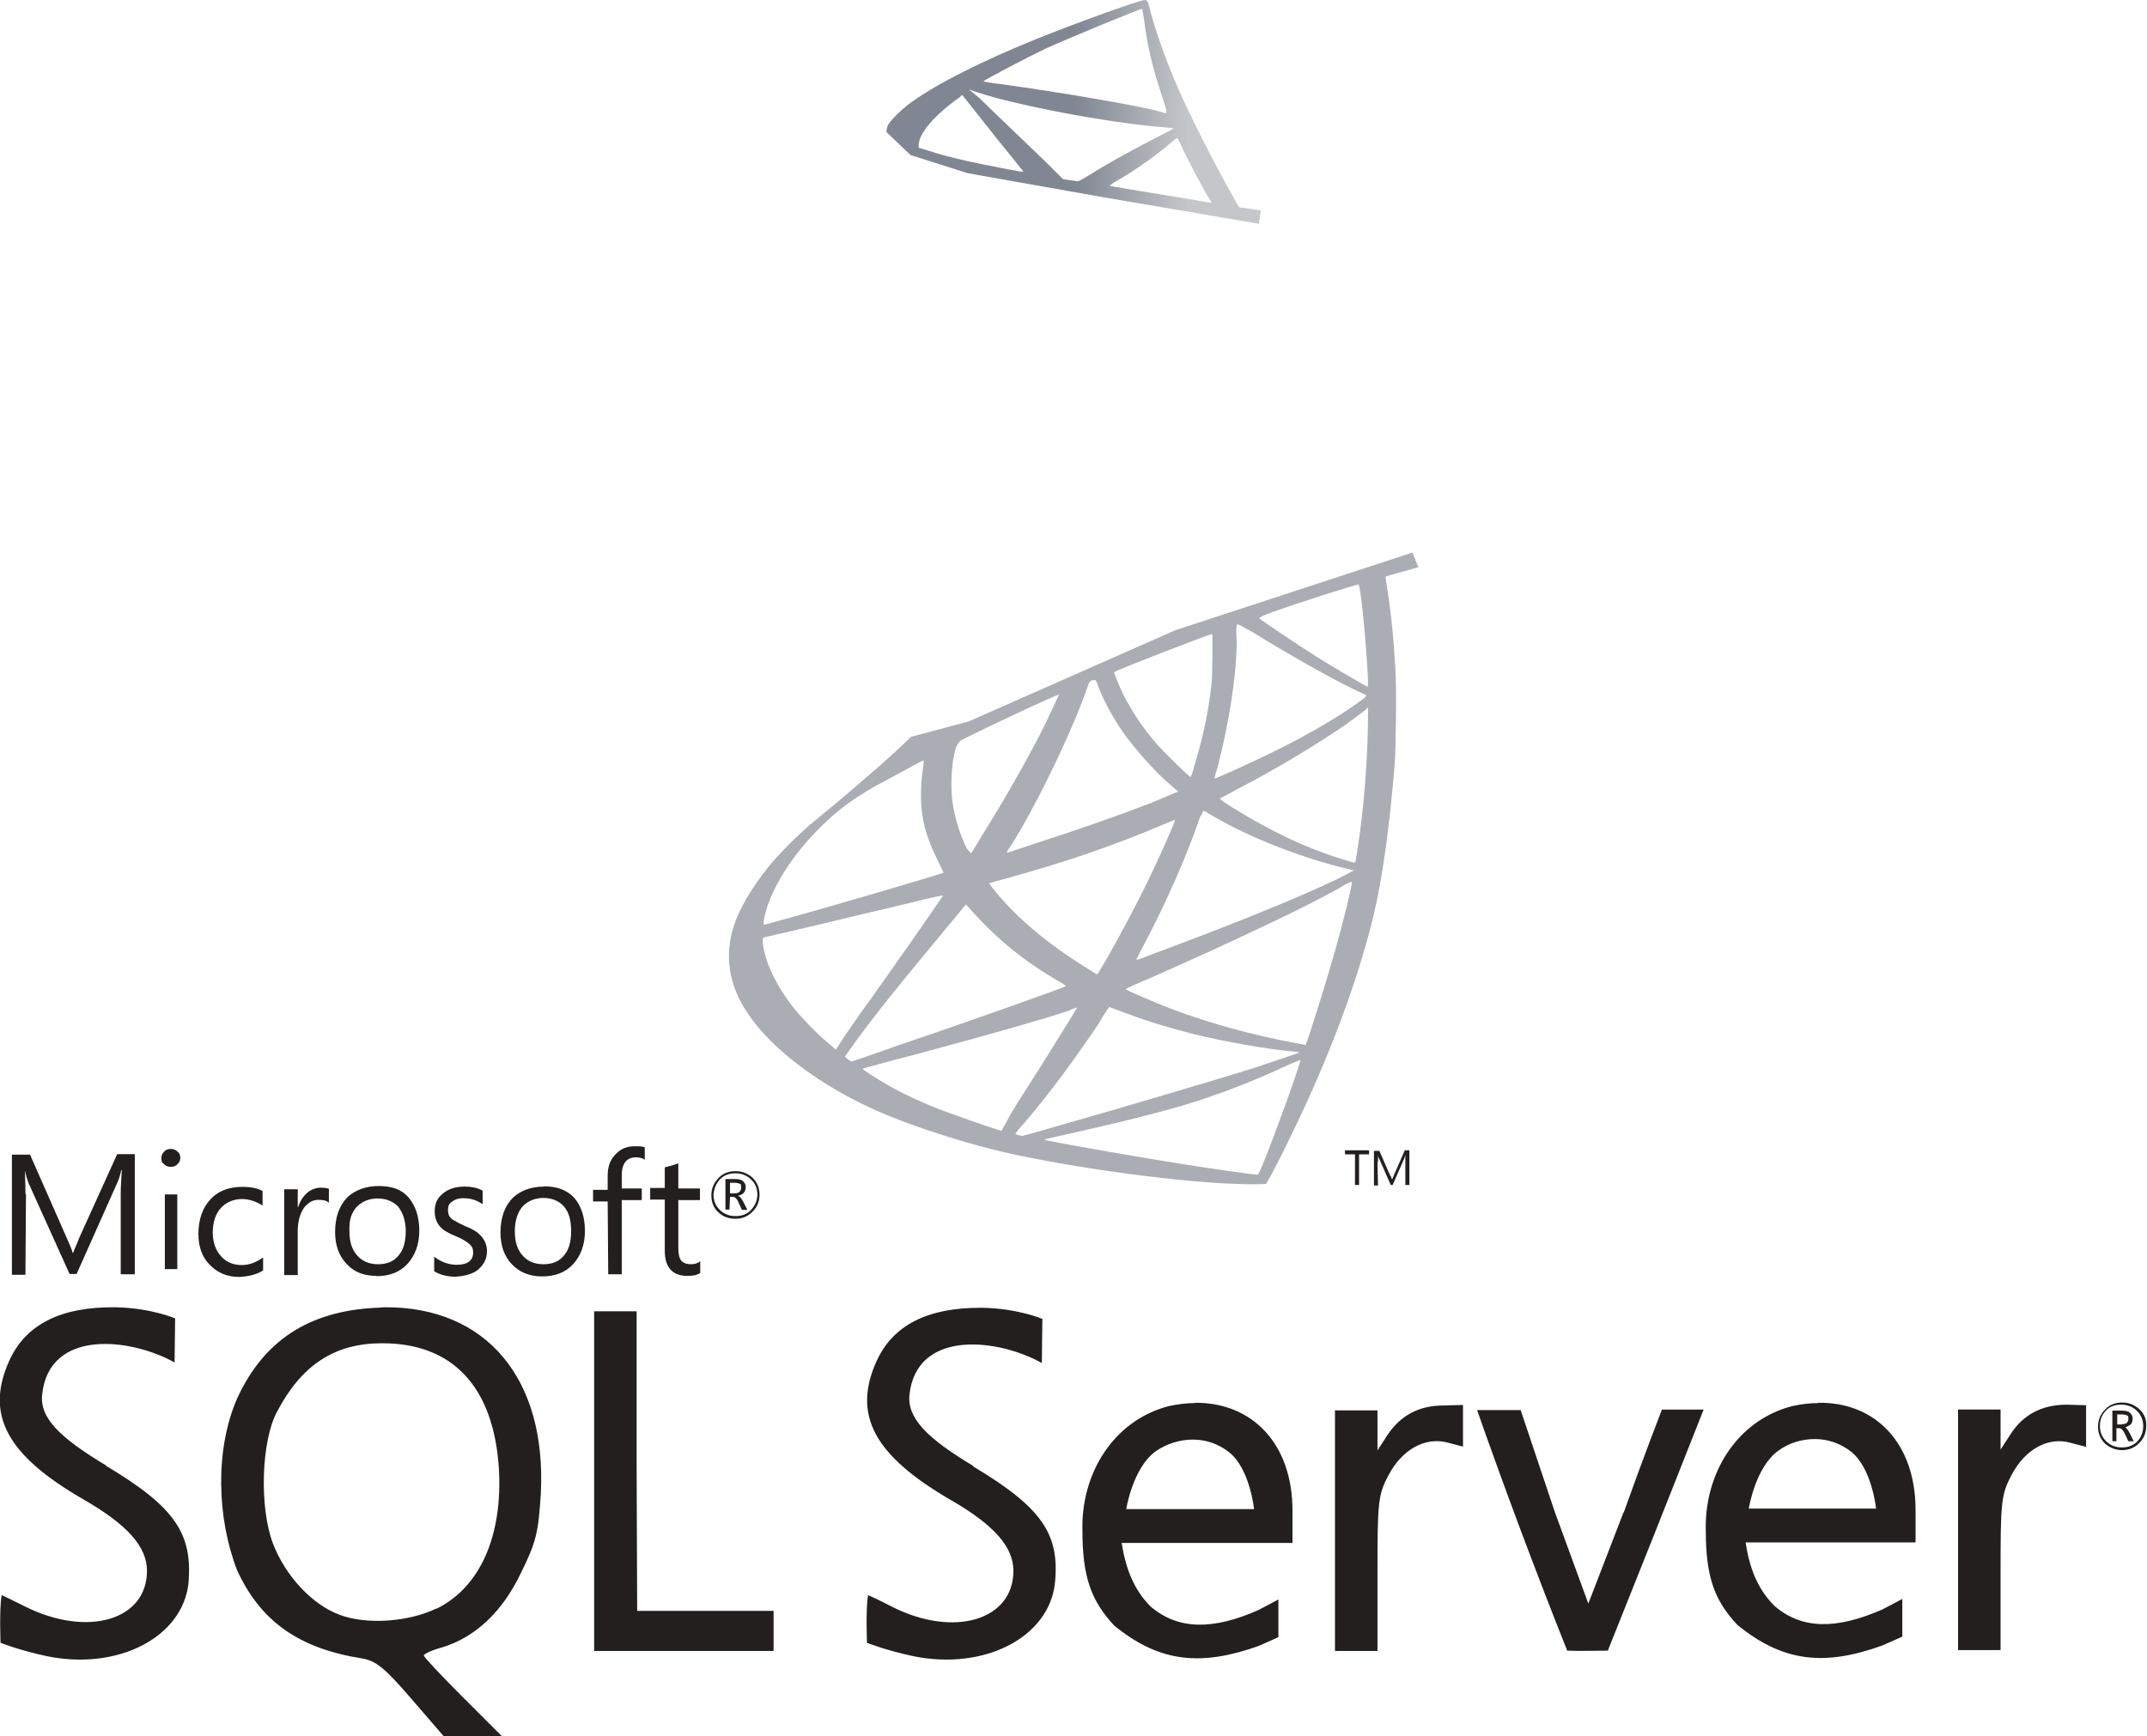 <?xml version="1.0" encoding="UTF-8"?>
<svg id="Layer_2" data-name="Layer 2" xmlns="http://www.w3.org/2000/svg" xmlns:xlink="http://www.w3.org/1999/xlink" viewBox="0 0 79.32 64.16">
  <defs>
    <style>
      .cls-1 {
        fill: url(#linear-gradient-2);
      }

      .cls-2 {
        fill: #231f1f;
      }

      .cls-3 {
        fill: url(#radial-gradient);
      }

      .cls-4 {
        fill: url(#linear-gradient);
      }
    </style>
    <linearGradient id="linear-gradient" x1="-1499.21" y1="920.06" x2="-1499.21" y2="920.06" gradientTransform="translate(515096.27 -973377.86) rotate(-30.58) scale(626.08)" gradientUnits="userSpaceOnUse">
      <stop offset="0" stop-color="#808491"/>
      <stop offset="1" stop-color="#d5d5d6"/>
    </linearGradient>
    <linearGradient id="linear-gradient-2" x1="-1500.23" y1="931.26" x2="-1500.22" y2="931.26" gradientTransform="translate(650687.42 -403885.66) scale(433.7)" gradientUnits="userSpaceOnUse">
      <stop offset="0" stop-color="#808793"/>
      <stop offset="1" stop-color="#c4c6c9"/>
    </linearGradient>
    <radialGradient id="radial-gradient" cx="-1499.93" cy="920.45" fx="-1499.93" fy="920.45" r="0" gradientTransform="translate(-983989.57 893372.41) rotate(-171.46) scale(559.17 1118.61) skewX(-.19)" gradientUnits="userSpaceOnUse">
      <stop offset="0" stop-color="#d6352c"/>
      <stop offset="1" stop-color="#911d22"/>
    </radialGradient>
  </defs>
  <g id="slide_-_title" data-name="slide - title">
    <g id="door">
      <g>
        <path class="cls-4" d="m52.18,20.42l-8.76,2.87-7.63,3.37-2.13.57c-.54.52-1.11,1.04-1.74,1.57-.67.59-1.3,1.11-1.78,1.5-.54.43-1.33,1.22-1.74,1.72-.61.76-1.09,1.57-1.28,2.17-.37,1.11-.2,2.24.52,3.28.89,1.33,2.7,2.67,4.78,3.59,1.07.48,2.87,1.07,4.22,1.41,2.24.57,6.59,1.2,8.98,1.28.48.02,1.13.02,1.15,0,.04-.04.43-.74.85-1.63,1.48-3,2.52-5.83,3.11-8.22.35-1.46.61-3.39.8-5.7.04-.65.07-2.8.02-3.52-.07-1.2-.17-2.15-.33-3.11-.02-.13-.04-.26-.02-.26.02-.02.11-.04,1.2-.35l-.22-.54Zm-2,1.17c.09,0,.28,2.04.35,3.33.02.26,0,.46,0,.46-.04,0-1.11-.63-1.89-1.11-.65-.41-1.91-1.26-2.11-1.41q-.07-.04.48-.24c.91-.33,3.09-1.02,3.17-1.02Zm-4.48,1.48c.07,0,.22.09.59.3,1.37.85,3.22,1.89,4.02,2.24.24.11.26.07-.28.46-1.2.83-2.72,1.63-4.54,2.44-.33.15-.59.26-.61.26s.02-.17.09-.37c.43-1.65.7-3.33.72-4.65q-.04-.67.02-.67h0Zm-.91.35s.02,1.52-.04,1.94c-.11.96-.3,1.87-.61,2.89-.07.24-.13.46-.15.46-.02.04-.93-.85-1.24-1.2-.52-.59-.91-1.2-1.22-1.78-.15-.3-.39-.89-.37-.89.11-.09,3.61-1.44,3.63-1.41h0Zm-4.33,1.7s.09.13.11.24c.22.59.7,1.44,1.11,1.96.46.59,1.04,1.24,1.52,1.65.15.13.3.26.33.28t-1.02.43c-1.26.48-2.61.96-4.17,1.46-.37.13-.74.24-1.11.37-.07.02-.04-.02.13-.28.78-1.22,1.96-3.59,2.61-5.28.11-.28.22-.59.24-.65.02-.09.07-.13.15-.17.04.02.09,0,.11,0h0Zm-1.33.54s-.33.72-.65,1.37c-.65,1.26-1.35,2.48-2.28,3.98-.15.26-.3.5-.33.52t-.15-.17c-.22-.43-.41-1.02-.5-1.54-.11-.52-.09-1.41.04-1.98q.09-.41.28-.5c.8-.41,3.54-1.7,3.59-1.67h0Zm11.41.48v.28c0,1.48-.15,3.5-.39,4.98-.04.26-.07.48-.09.48,0,0-.2-.04-.41-.11-1-.3-2.07-.76-3.04-1.3-.65-.35-1.59-.93-1.54-.96,0,0,.28-.15.61-.33,1.3-.67,2.54-1.41,3.63-2.13.41-.26,1.02-.72,1.15-.83l.09-.09Zm-16.42,1.96s.02.04-.02.28c-.02.17-.07.5-.07.72-.04.96.11,1.67.59,2.65.13.26.24.5.24.5-.04.04-4.44,1.33-5.81,1.7-.41.11-.76.22-.8.22-.04.02-.04,0-.04-.11.15-.98.89-2.24,1.94-3.33.7-.72,1.24-1.13,2.17-1.67.67-.35,1.7-.93,1.8-.96t0,0h0Zm10.33,1.85s.17.09.35.2c1.41.83,3.39,1.59,5.07,1.98l.15.04-.22.11c-.89.5-3.78,1.7-6.74,2.8-.43.15-.85.33-.93.35-.09.04-.15.04-.15.04,0,0,.11-.24.26-.52.83-1.54,1.65-3.44,2.09-4.74.09-.15.13-.26.13-.26h0Zm-1.04.35s-.04.15-.11.3c-.59,1.39-1.33,2.91-2.3,4.63-.24.43-.46.78-.46.78,0,0-.2-.11-.43-.26-1.41-.87-2.65-1.91-3.46-2.96l-.11-.15.61-.17c2.15-.59,4-1.22,5.83-2,.2-.09.41-.17.43-.17h0Zm6.54,2.28c0,.15-.33,1.52-.61,2.5-.24.83-.43,1.48-.8,2.63-.15.5-.3.91-.3.91,0,0-.04,0-.09-.02-1.96-.35-3.74-.85-5.39-1.52-.46-.2-1.13-.48-1.17-.52-.02-.02.39-.2.89-.41,3.02-1.33,6.13-2.8,7.22-3.46.13-.07.24-.11.26-.11h0Zm-15.11.52s-.83,1.22-2,2.87c-.41.59-.89,1.26-1.07,1.5-.17.26-.46.65-.61.89l-.28.43-.3-.26c-.35-.28-.96-.91-1.24-1.26-.57-.72-.96-1.46-1.11-2.13-.07-.33-.07-.48,0-.5.11-.02,1.87-.43,3.52-.83.91-.22,1.98-.46,2.37-.57.39-.09.7-.15.72-.15h0Zm.85.33l.22.24c.96,1.07,1.94,1.85,3.11,2.54.22.11.37.22.35.24-.04.04-4.09,1.48-5.98,2.11-1.04.37-1.91.67-1.94.67l-.13-.09-.11-.09.2-.28c.63-.89,1.41-1.89,3.11-3.94l1.17-1.41Zm5.28,3.78s.3.11.65.24c.87.33,1.54.52,2.46.76,1.13.28,2.76.57,3.72.65.15.02.22.02.2.04-.04.02-1.02.35-1.74.59-1.13.35-4.61,1.39-7.46,2.2-.52.15-.98.28-1,.28-.07.02-.28-.04-.28-.07s.15-.22.35-.43c.96-1.13,1.89-2.41,2.7-3.61.22-.39.41-.65.41-.65h0Zm-1.17.02s-.46.76-1.28,2.07c-.35.54-.74,1.17-.89,1.39-.13.22-.33.54-.43.74l-.2.35-.11-.02c-.24-.07-1.91-.65-2.35-.83-.54-.22-1.11-.48-1.54-.72-.52-.28-1.2-.72-1.13-.72.02,0,.91-.26,2.02-.54,2.89-.78,4.5-1.24,5.57-1.59.17-.09.35-.13.35-.13h0Zm8.24,1.94c.04.07-1.04,3.04-1.44,3.98-.09.22-.11.26-.17.26-.11,0-1.67-.22-2.61-.37-1.65-.26-4.41-.74-5.11-.89l-.15-.04.98-.22c2.13-.48,3.13-.74,4.17-1.04,1.3-.39,2.59-.89,3.89-1.5.22-.09.39-.17.43-.17Z"/>
        <path class="cls-1" d="m42.31,0c-.15-.02-2.5.83-4.02,1.44-2.04.83-3.63,1.63-4.61,2.33-.37.26-.83.72-.89.89-.02.07-.04.15-.04.22l.89.85,2.11.67,5.02.89,5.74.98.07-.5h-.04l-.76-.11-.15-.26c-.78-1.37-1.65-3.09-2.15-4.24-.39-.89-.76-1.94-.96-2.67-.11-.46-.13-.48-.2-.48h0Zm-.11.33s.04.2.07.41c.11.93.33,1.83.65,2.78.24.74.24.7-.04.61-.67-.2-3.7-.72-5.89-1.02-.35-.04-.65-.09-.65-.11-.02-.02,1.59-.87,2.28-1.2.91-.41,3.41-1.44,3.59-1.48h0Zm-6.39,2.98l.26.09c1.41.48,4.94,1.15,6.89,1.3.22.02.41.04.41.04,0,0-.17.11-.41.22-.93.48-1.98,1.04-2.7,1.5-.22.13-.41.24-.43.24s-.17-.02-.3-.04l-.26-.04-.65-.65c-1.17-1.13-2.09-2-2.44-2.35l-.37-.3Zm-.26.2l.93,1.17c.5.65,1.02,1.26,1.13,1.41.11.13.2.26.2.26-.02.02-1.35-.24-2.04-.39-.72-.17-1.02-.24-1.46-.39l-.37-.11v-.09c0-.43.57-1.11,1.52-1.78l.09-.09Zm7.94,1.59s.07.07.13.24c.22.5.93,1.83,1.11,2.09.04.09.15.09-.78-.07-2.24-.37-2.96-.48-2.96-.5,0,0,.07-.04.15-.11.7-.39,1.39-.87,2.02-1.39.15-.13.28-.24.33-.26-.02,0,0,0,0,0Z"/>
        <path class="cls-3" d="m24.74,4.54s-.15.24,0,.59c.09.22.35.48.63.74,0,0,2.96,2.87,3.3,3.28,1.63,1.89,2.35,3.74,2.41,6.28.04,1.65-.26,3.09-1.04,4.76-1.37,3-4.28,6.33-8.76,10l.65-.22c.41-.33,1-.65,2.35-1.39,3.13-1.72,6.63-3.28,10.94-4.89,6.2-2.33,16.39-5.07,22.2-5.96l.61-.09-.09-.15c-.52-.83-.89-1.33-1.33-1.87-1.26-1.59-2.8-2.85-4.7-3.91-2.59-1.46-5.96-2.59-10.22-3.44-.8-.15-2.57-.46-4-.67-3.04-.48-5-.8-7.15-1.17-.78-.13-1.94-.33-2.7-.5-.39-.09-1.15-.26-1.76-.48-.52-.15-1.2-.35-1.35-.91h0Zm1.72,1.67s.11.04.26.09c.26.09.59.2.96.28.28.09.59.15.87.24.39.11.74.2.74.2.04.04.72,2.2.93,3,.09.3.15.59.15.59,0,0-.09-.11-.17-.26-.78-1.37-2-2.74-3.41-3.87-.2-.15-.33-.26-.33-.26h0Zm3.26.89s.17.02.35.07c1.13.26,3.15.63,4.44.85.22.04.39.07.39.09s-.09.07-.17.11c-.22.11-1.11.63-1.39.83-.74.5-1.39,1.02-1.87,1.5l-.35.35s-.04-.11-.07-.26c-.24-.91-.74-2.28-1.2-3.24-.09-.13-.15-.28-.13-.28t0,0h0Zm5.72,1.09s.11.24.24.74c.24.96.35,2.04.33,3.04-.02.28-.02.54-.04.57l-.02.07-.35-.11c-.72-.22-1.87-.57-2.85-.85-.57-.15-1.02-.28-1.02-.3,0-.04.83-.87,1.17-1.17.67-.59,2.5-2,2.54-1.98h0Zm.46.07s2.74.46,3.98.7c.91.17,2.26.46,2.35.5.04.02-.11.09-.54.28-1.74.78-3.04,1.5-4.35,2.35-.35.22-.63.41-.63.41,0,0-.02-.2-.02-.41,0-1.26-.26-2.52-.72-3.61-.02-.11-.07-.2-.07-.22Zm7.04,1.39s-.07.57-.15.87c-.24.98-.89,2.46-1.67,3.83-.13.24-.26.43-.28.46-.02,0-.2-.09-.39-.22-.76-.46-1.65-.87-2.59-1.26-.26-.11-.5-.2-.5-.22-.04-.04,2.09-1.46,3.22-2.13.89-.54,2.35-1.35,2.37-1.33Zm.5.09c.07,0,1.26.33,1.89.52,1.57.46,3.35,1.11,4.5,1.65l.48.22-.35.09c-2.85.65-5.28,1.41-7.63,2.37-.2.09-.37.15-.37.15-.02,0,.04-.15.13-.35.72-1.5,1.17-3.07,1.28-4.41.04-.13.07-.24.07-.24h0Zm-12,2.76s.93.2,1.44.35c.76.22,2.35.74,2.35.78,0,0-.17.15-.39.35-.87.72-1.7,1.48-2.7,2.46-.3.28-.54.52-.57.52s-.02-.04-.02-.09c.15-1.11.11-2.54-.09-4,0-.22-.02-.37-.02-.37h0Zm19.35.02s-.43.7-.7,1.09c-.39.57-.98,1.33-2.3,2.98-.7.87-1.48,1.87-1.74,2.2s-.48.61-.5.61c0,0-.09-.11-.2-.26-.74-1.11-1.63-2.09-2.67-2.96-.2-.17-.41-.35-.5-.39-.07-.04-.13-.11-.13-.11,0-.02,1.13-.5,1.98-.85,1.5-.61,3.54-1.35,5.07-1.8.83-.28,1.7-.52,1.7-.5Zm.52.13s.2.07.37.2c1.61.91,3.2,2.11,4.44,3.33.35.35,1.22,1.24,1.2,1.26,0,0-.3.02-.65.04-2.78.22-6.35.8-9.78,1.63-.24.04-.43.11-.46.11s.24-.26.57-.57c2.02-1.94,2.94-3.17,4.02-5.35.15-.37.28-.63.3-.65t0,0h0Zm-14.76,1.5c.09.02.96.43,1.61.74.59.3,1.5.78,1.54.8,0,0-.3.17-.7.37-1.24.63-2.3,1.22-3.44,1.89-.33.2-.59.35-.59.35-.02,0-.02-.02.15-.35.59-1.09,1.07-2.39,1.35-3.65.02-.09.04-.15.07-.15h0Zm-.85.17s-.2.83-.35,1.28c-.26.85-.74,1.89-1.17,2.7-.11.2-.26.46-.35.61l-.17.26-.37-.35c-.43-.41-.78-.67-1.24-.91-.17-.09-.33-.17-.33-.2,0-.04,1.13-1.09,2-1.83.63-.54,1.96-1.59,1.98-1.57Zm5.26,2.15l.33.22c.74.48,1.61,1.13,2.28,1.7.37.3,1.11.96,1.26,1.13l.09.09-.54.15c-3.04.85-5.37,1.59-8.11,2.59-.3.11-.57.2-.59.2-.04,0-.07.04.61-.59,1.74-1.61,3.3-3.39,4.46-5.11l.22-.37Zm-1.39.35s-.89,1.28-1.44,2.02c-.65.87-1.8,2.3-2.59,3.24-.33.39-.61.72-.63.72s-.02-.09-.02-.24c0-.8-.2-1.65-.57-2.39-.15-.3-.17-.37-.15-.41.13-.11,2.04-1.22,3.28-1.87.8-.43,2.09-1.09,2.11-1.07Zm-8.37,2.04s.17.09.35.17c.41.24.8.5,1.13.76.02.02-.15.15-.39.33-.63.46-1.59,1.17-2.13,1.61-.59.46-.61.48-.54.37.43-.67.65-1.04.89-1.52.2-.43.41-.93.57-1.39.04-.17.11-.33.13-.33h0Zm2.24,1.76s.07.04.26.33c.37.57.67,1.33.74,1.94l.02.13-.91.35c-1.63.63-3.13,1.26-4.13,1.72-.28.13-.78.37-1.11.52-.33.17-.59.28-.59.28,0,0,.2-.15.46-.35,1.98-1.44,3.7-3.02,4.98-4.59.13-.17.26-.33.28-.33h0Zm-1.02.24s-.74.89-1.24,1.41c-1.28,1.3-2.54,2.33-4.11,3.33-.2.13-.37.24-.39.26-.04.02.02-.04.7-.78.43-.48.76-.87,1.15-1.35.26-.33.3-.37.65-.63.96-.74,3.2-2.26,3.24-2.24Z"/>
        <path class="cls-2" d="m14.24,48.31c-.13,0-.24.02-.37.02-2.48.13-4.13,1.22-5.11,3.35-.83,1.91-.74,4.44,0,6.35.87,1.89,2.28,2.89,4.63,3.26.5.09.83.35,1.8,1.48l1.2,1.39h2.15l-1.44-1.44c-.78-.78-1.44-1.48-1.44-1.54s.3-.2.67-.3c1.22-.37,2.22-1.3,2.91-2.74.57-1.15.65-1.5.74-2.94.22-4.26-2.02-6.91-5.76-6.89h0Zm1.89,11.13c-1.04.5-2.57.61-3.57.24-1.02-.37-2.02-1.44-2.48-2.65-.5-1.33-.43-3.76.15-4.85.91-1.74,2.13-2.54,3.89-2.54,2.61,0,4.11,1.61,4.31,4.61.15,2.52-.7,4.41-2.3,5.2h0Zm37.2-7.5c-.91,0-1.59.37-2.07,1.09l-.37.57v-1.48h-1.57v8.89h1.57v-2.85c0-2.61.02-2.91.39-3.61.5-.98,1.37-1.46,2.2-1.24l.57.15v-1.54l-.72.02Zm-9.18-.09c-.3,0-.63.04-.96.11-2.09.54-3.26,2.54-3.2,4.61,0,1.72.33,2.59,1.17,3.5,1.7,1.39,3.24,1.5,5.33.76.35-.15.74-.33.74-.33v-1.39l-.74.39c-1.67.74-2.96.74-3.98-.13-.65-.65-.93-1.46-1.07-2.35h6.31v-1.2c0-2.46-1.48-4-3.61-3.98h0Zm-2.54,3.91s.24-1.52,1.09-2.13c.41-.28.89-.43,1.37-.43s.93.15,1.33.46c.78.61.93,2.11.93,2.11h-4.72Zm-37.7-1.61c-1.7-1.02-2.46-1.76-2.35-2.63.26-2.41,3.24-2.09,4.89-1.17l.02-1.63s-.91-.39-2.22-.41c-2-.02-3.3.63-3.91,1.98-.89,1.98-.11,3.48,2.76,5.13,1.61.93,2.33,1.74,2.33,2.63,0,1.83-2.2,2.46-4.48,1.33-.48-.24-.87-.43-.89-.43-.09.52-.04,1.76-.04,1.76,0,0,.7.28,1.74.5,2.61.52,4.96-.7,5.2-2.67.17-1.87-.5-2.85-3.04-4.37h0Zm63.27-2.3c-.3,0-.63.04-.96.11-2.09.54-3.26,2.54-3.2,4.61,0,1.72.33,2.59,1.17,3.48,1.7,1.39,3.24,1.52,5.35.76.35-.15.74-.33.74-.33v-1.39l-.74.39c-1.7.74-2.96.74-3.98-.13-.65-.65-.93-1.44-1.07-2.35h6.28v-1.2c0-2.46-1.48-4-3.61-3.96Zm-2.57,3.89s.24-1.52,1.09-2.13c.41-.3.89-.43,1.35-.43s.93.15,1.33.46c.78.61.93,2.11.93,2.11h-4.7Zm-28.66-1.57c-1.7-1.02-2.44-1.76-2.35-2.63.26-2.41,3.24-2.09,4.89-1.17l.02-1.63s-.91-.39-2.22-.41c-2-.02-3.3.63-3.91,1.98-.89,1.98-.09,3.48,2.76,5.13,1.61.93,2.3,1.74,2.3,2.61,0,1.83-2.2,2.48-4.48,1.33-.46-.24-.87-.43-.89-.43-.09.52-.04,1.76-.04,1.76,0,0,.7.28,1.74.5,2.61.52,4.96-.7,5.2-2.67.2-1.85-.48-2.83-3.02-4.35h0Zm40.4-2.26c-.91,0-1.61.37-2.07,1.09l-.37.57v-1.48h-1.57v8.89h1.57v-2.83c0-2.61.02-2.91.39-3.61.5-.98,1.37-1.46,2.2-1.22l.57.15v-1.54l-.72-.02Zm-52.83,2.22v-5.67h-1.57v12.55h6.63v-1.48h-5.04l-.02-5.39Zm36.46,1.76l-1.3,3.37-1.24-3.39-1.26-3.76h-1.61c1.04,2.96,2.17,5.98,3.33,8.89.5.02,1,0,1.5,0l1.76-4.41,1.78-4.5h-1.54s-.7,1.8-1.41,3.8Zm-32.81-10.85c.26,0,.46-.09.63-.26s.26-.37.26-.63-.09-.46-.26-.63c-.17-.15-.37-.24-.63-.24s-.48.09-.63.26c-.17.17-.26.39-.26.63,0,.26.09.48.26.63.15.15.37.24.63.24Zm-.57-1.46c.15-.15.33-.22.57-.22.22,0,.41.07.57.22s.24.33.24.57c0,.22-.09.41-.24.57s-.35.22-.57.22-.41-.07-.57-.22-.24-.35-.24-.57c.02-.22.09-.41.24-.57Zm.37.65h.11c.07,0,.15.07.2.2l.13.28h.2l-.15-.3c-.07-.13-.13-.2-.2-.22.09-.02.15-.04.22-.11.04-.04.07-.13.07-.2,0-.09-.02-.15-.09-.22s-.17-.09-.33-.09h-.33v1.13h.15l.02-.48Zm0-.52h.15c.11,0,.17.02.22.04s.04.07.04.15c0,.13-.09.2-.24.2h-.17v-.39Zm-26.03.41c0-.39-.02-.7-.02-.87.04.2.09.35.13.46l1.52,3.37h.26l1.52-3.41c.04-.09.09-.24.13-.43h.02c-.02.35-.04.63-.04.87v2.98h.52v-4.44h-.65l-1.41,3.11c-.04.13-.13.3-.22.54h-.02c-.02-.13-.11-.3-.2-.52l-1.37-3.11H.44v4.44h.5l.02-2.98Zm5.15.02h.46v2.76h-.46v-2.76Zm.22-1.02c.09,0,.17-.02.24-.09s.11-.13.11-.24c0-.09-.02-.17-.11-.24-.07-.07-.15-.09-.24-.09s-.17.02-.24.09-.11.15-.11.24c0,.11.02.17.11.24.07.07.15.09.24.09Zm3.41,3.83v-.48c-.24.17-.5.28-.78.28-.33,0-.59-.11-.78-.33s-.3-.5-.3-.87c0-.39.11-.7.3-.91s.48-.33.78-.33c.26,0,.52.09.76.24v-.54c-.22-.11-.46-.15-.74-.15-.5,0-.91.15-1.2.48-.28.3-.43.74-.43,1.26,0,.46.13.85.41,1.13.28.3.65.46,1.09.46.37-.02.65-.09.89-.24Zm1.28-1.46c0-.37.09-.65.24-.87.15-.17.3-.28.52-.28.17,0,.3.02.39.11v-.52c-.07-.02-.17-.04-.3-.04-.17,0-.35.07-.48.17-.15.13-.28.3-.35.54h-.02v-.65h-.5v3.17h.5v-1.63Zm2.91,1.67c.48,0,.87-.15,1.15-.46s.43-.72.43-1.22-.13-.91-.39-1.22-.63-.43-1.11-.43-.87.15-1.15.41c-.3.3-.46.74-.46,1.28,0,.48.13.87.41,1.17.26.3.63.46,1.11.46h0Zm-.72-2.57c.2-.2.46-.3.76-.3.33,0,.57.11.76.3.17.22.28.52.28.91s-.09.7-.26.89c-.17.22-.43.33-.76.33s-.59-.11-.78-.33-.28-.5-.28-.89c-.02-.39.07-.7.28-.91Zm4.5,2.3c.2-.17.3-.39.3-.65,0-.24-.09-.43-.24-.59-.13-.13-.3-.24-.59-.35-.24-.11-.39-.2-.48-.26-.09-.09-.13-.17-.13-.33,0-.13.04-.24.15-.3.11-.09.24-.13.41-.13.28,0,.5.07.72.22v-.5c-.2-.11-.43-.15-.67-.15-.33,0-.61.09-.8.26-.22.17-.3.39-.3.65,0,.24.07.43.2.57.11.13.3.24.57.35s.43.22.52.3.13.17.13.3c0,.3-.2.46-.61.46-.3,0-.59-.11-.83-.3v.54c.22.13.48.2.78.2.37-.02.67-.11.87-.28h0Zm2.41-3.04c-.48,0-.87.15-1.15.41-.3.3-.46.74-.46,1.28,0,.48.13.87.41,1.17s.65.46,1.13.46.87-.15,1.15-.46.43-.72.43-1.22-.13-.91-.39-1.22c-.28-.3-.65-.43-1.13-.43h0Zm1,1.65c0,.39-.09.7-.26.89-.17.22-.43.33-.76.33s-.59-.11-.78-.33-.28-.5-.28-.89c0-.41.11-.72.3-.93.2-.2.46-.3.76-.3s.57.11.74.3c.2.22.28.52.28.93h0Zm1.37,1.59h.5v-2.74h.74v-.43h-.74v-.48c0-.43.17-.67.52-.67.13,0,.24.02.33.09v-.46c-.09-.04-.22-.04-.37-.04-.28,0-.5.09-.67.26-.22.2-.33.46-.33.83v.52h-.54v.43h.54l.02,2.7Zm2.09-.87c0,.61.28.93.83.93.2,0,.35-.02.48-.11v-.43c-.09.07-.2.11-.33.11-.17,0-.28-.04-.37-.13-.07-.09-.11-.24-.11-.46v-1.78h.8v-.43h-.8v-.93c-.17.07-.35.11-.5.15v.76h-.54v.43h.54v1.89Zm54.47,5.85c-.17-.15-.37-.24-.63-.24s-.48.09-.63.26c-.17.17-.26.39-.26.63,0,.26.09.46.26.63.17.15.39.24.63.24.26,0,.46-.09.63-.26s.26-.37.26-.63c.02-.26-.09-.48-.26-.63Zm-.07,1.2c-.15.15-.33.22-.57.22-.22,0-.41-.07-.57-.22s-.24-.35-.24-.57.07-.41.22-.57.33-.22.57-.22c.22,0,.41.07.57.22s.24.35.24.57-.07.41-.22.57Zm-.46-.52c.09-.02.15-.07.22-.11.04-.04.07-.13.07-.2,0-.09-.02-.15-.09-.22s-.17-.09-.33-.09h-.33v1.13h.15v-.48h.11c.07,0,.13.07.2.2l.13.28h.2l-.15-.3c-.07-.13-.13-.2-.17-.22Zm-.11-.11h-.17v-.37h.15c.11,0,.17.02.22.04s.04.07.04.15c-.02.13-.09.17-.24.17h0Zm-28.33-8.85h.15v-1.13h.37v-.15h-.89v.15h.37v1.13Zm.85-.85v-.26c0,.07.02.11.04.13l.43.98h.07l.43-.98s.02-.07.04-.13v1.11h.15v-1.28h-.17l-.39.89s-.04.09-.07.17h-.02s-.02-.09-.07-.15l-.39-.89h-.2v1.28h.15l-.02-.87Z"/>
      </g>
    </g>
  </g>
</svg>